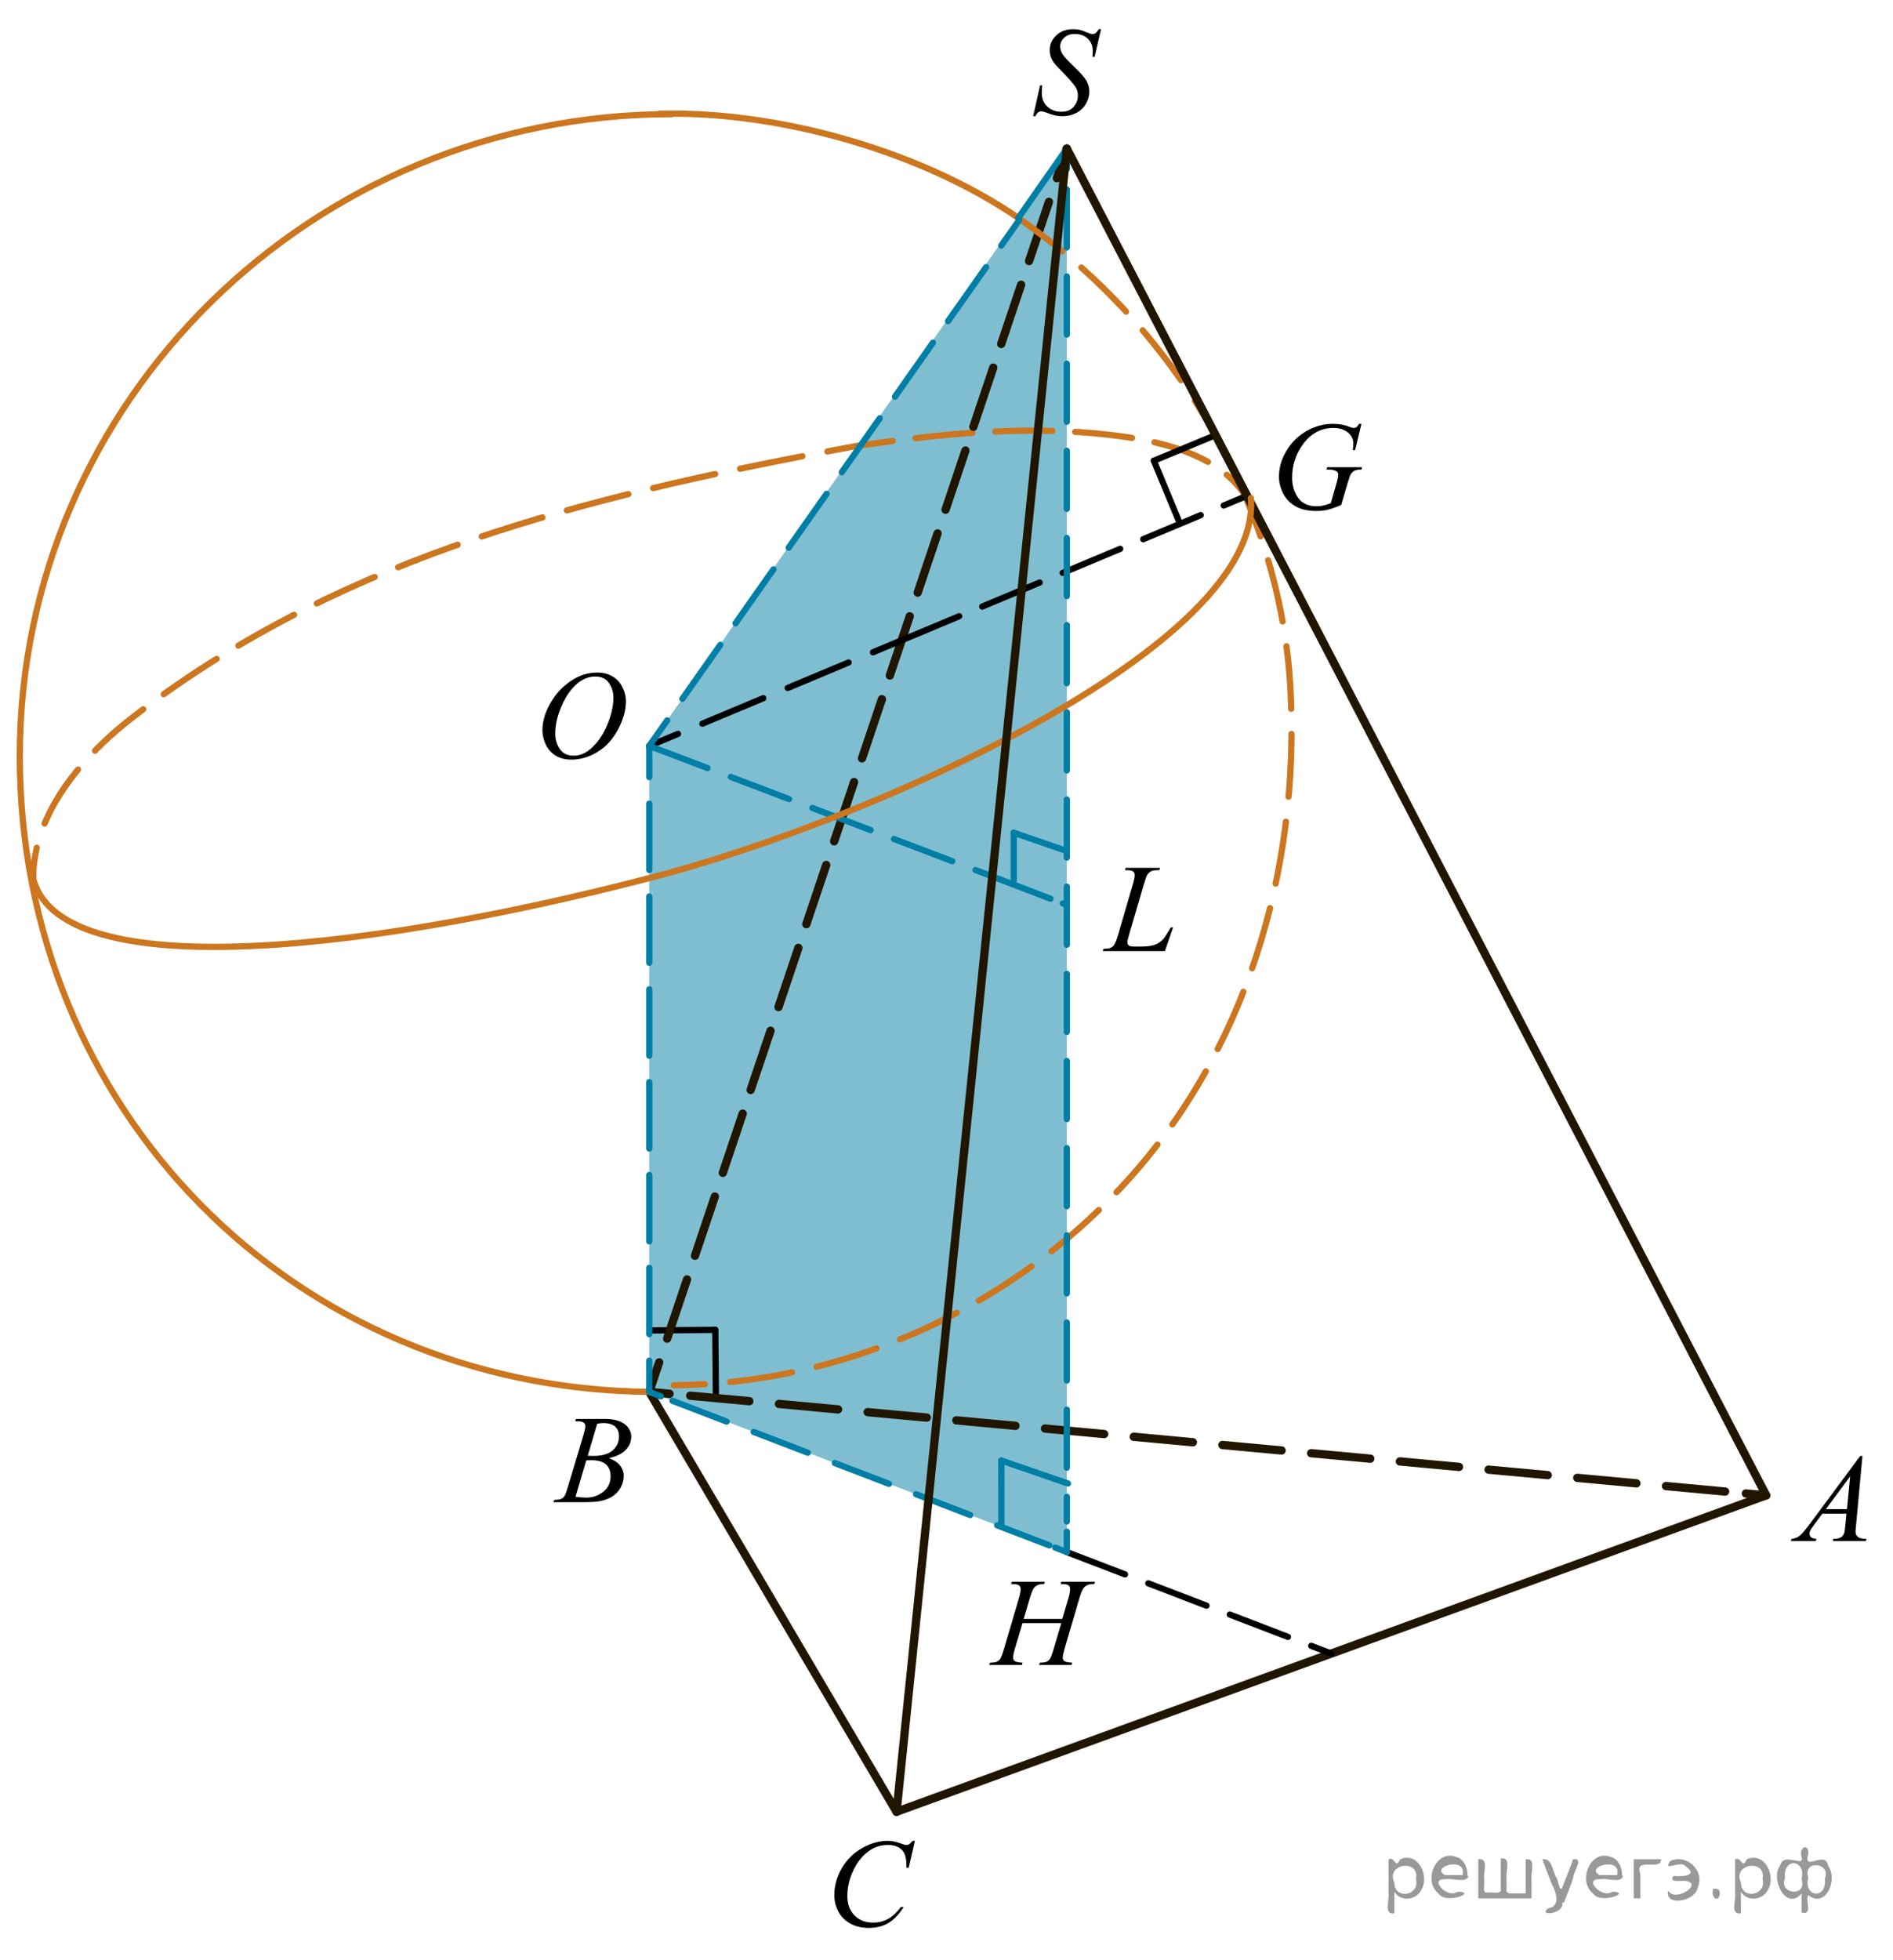 <?xml version="1.0" encoding="utf-8"?>
<!-- Generator: Adobe Illustrator 16.0.0, SVG Export Plug-In . SVG Version: 6.00 Build 0)  -->
<!DOCTYPE svg PUBLIC "-//W3C//DTD SVG 1.1//EN" "http://www.w3.org/Graphics/SVG/1.1/DTD/svg11.dtd">
<svg version="1.1" xmlns="http://www.w3.org/2000/svg" xmlns:xlink="http://www.w3.org/1999/xlink" x="0px" y="0px"
	 width="227.774px" height="235.74px" viewBox="47.624 129.009 227.774 235.74"
	 enable-background="new 47.624 129.009 227.774 235.74" xml:space="preserve">
<g id="Слой_2">
	<polygon opacity="0.5" fill="#007EA5" points="175.988,315.653 125.745,296.392 125.745,218.708 175.988,146.88 	"/>
	<g>
		<g>
			<defs>
				
					<rect id="SVGID_1_" x="60.378" y="86.484" transform="matrix(-0.484 -0.875 0.875 -0.484 5.498 333.921)" width="81.73" height="157.709"/>
			</defs>
			<clipPath id="SVGID_2_">
				<use xlink:href="#SVGID_1_"  overflow="visible"/>
			</clipPath>
		</g>
	</g>
	<g>
		<g>
			<path fill="none" stroke="#CC761F" stroke-width="0.75" stroke-linecap="round" stroke-linejoin="round" d="M150.866,182.607
				c-1.23,0.228-2.458,0.458-3.686,0.69"/>
			
				<path fill="none" stroke="#CC761F" stroke-width="0.75" stroke-linecap="round" stroke-linejoin="round" stroke-dasharray="7.654,3.062" d="
				M144.174,183.874c-28.751,5.574-56.816,12.964-80.715,31.496c-4.537,3.519-9.155,8.468-11.002,14.114"/>
			<path fill="none" stroke="#CC761F" stroke-width="0.75" stroke-linecap="round" stroke-linejoin="round" d="M52.043,230.96
				c-0.284,1.213-0.434,2.455-0.423,3.718"/>
		</g>
	</g>
	<g>
		<g>
			<path fill="none" stroke="#CC761F" stroke-width="0.75" stroke-linecap="round" stroke-linejoin="round" d="M197.678,188.935
				c-0.66-1.091-1.489-2.024-2.441-2.826"/>
			
				<path fill="none" stroke="#CC761F" stroke-width="0.75" stroke-linecap="round" stroke-linejoin="round" stroke-dasharray="6.878,2.751" d="
				M192.97,184.553c-3.733-2.097-8.482-2.896-12.476-3.321c-7.976-0.851-16.113-0.354-24.094,0.635"/>
			<path fill="none" stroke="#CC761F" stroke-width="0.75" stroke-linecap="round" stroke-linejoin="round" d="M155.036,182.04
				c-1.242,0.163-2.481,0.336-3.714,0.518"/>
		</g>
	</g>
	<g>
		
			<line fill="none" stroke="#000000" stroke-width="0.75" stroke-linecap="round" stroke-linejoin="round" stroke-miterlimit="10" x1="189.408" y1="191.515" x2="186.461" y2="184.413"/>
		
			<line fill="none" stroke="#000000" stroke-width="0.75" stroke-linecap="round" stroke-linejoin="round" stroke-miterlimit="10" x1="186.461" y1="184.413" x2="193.562" y2="181.466"/>
	</g>
	<g>
		
			<line fill="none" stroke="#000000" stroke-width="0.75" stroke-linecap="round" stroke-linejoin="round" stroke-miterlimit="10" x1="126.002" y1="289.001" x2="133.691" y2="288.929"/>
		
			<line fill="none" stroke="#000000" stroke-width="0.75" stroke-linecap="round" stroke-linejoin="round" stroke-miterlimit="10" x1="133.691" y1="288.929" x2="133.761" y2="296.618"/>
	</g>
	
		<line fill="none" stroke="#201600" stroke-linecap="round" stroke-linejoin="round" stroke-miterlimit="10" x1="155.5" y1="346.88" x2="260.135" y2="308.831"/>
	<g>
		<g>
			
				<line fill="none" stroke="#201600" stroke-linecap="round" stroke-linejoin="round" x1="175.988" y1="146.88" x2="174.794" y2="150.435"/>
			
				<line fill="none" stroke="#201600" stroke-linecap="round" stroke-linejoin="round" stroke-dasharray="7.511,3.005" x1="173.837" y1="153.282" x2="127.418" y2="291.413"/>
			
				<line fill="none" stroke="#201600" stroke-linecap="round" stroke-linejoin="round" x1="126.939" y1="292.837" x2="125.745" y2="296.392"/>
		</g>
	</g>
	
		<line fill="none" stroke="#201600" stroke-linecap="round" stroke-linejoin="round" stroke-miterlimit="10" x1="125.745" y1="296.392" x2="155.5" y2="346.88"/>
	<g>
		<g>
			<g>
				<defs>
					<rect id="SVGID_3_" x="260.135" y="300.586" width="15.264" height="16.491"/>
				</defs>
				<clipPath id="SVGID_4_">
					<use xlink:href="#SVGID_3_"  overflow="visible"/>
				</clipPath>
				<g clip-path="url(#SVGID_4_)">
					<path d="M271.721,304.09l-0.768,8.326c-0.04,0.389-0.06,0.644-0.06,0.768c0,0.197,0.037,0.347,0.111,0.45
						c0.095,0.143,0.223,0.249,0.385,0.317c0.161,0.068,0.433,0.103,0.815,0.103l-0.082,0.273h-3.979l0.082-0.273
						h0.171c0.323,0,0.587-0.068,0.79-0.207c0.144-0.094,0.256-0.248,0.336-0.465
						c0.055-0.152,0.106-0.512,0.156-1.078l0.119-1.27h-2.892l-1.029,1.381c-0.233,0.31-0.38,0.533-0.44,0.668
						c-0.06,0.136-0.089,0.262-0.089,0.38c0,0.158,0.065,0.293,0.193,0.407c0.129,0.113,0.343,0.174,0.641,0.184
						l-0.082,0.273h-2.988l0.082-0.273c0.368-0.015,0.691-0.137,0.973-0.365c0.28-0.229,0.699-0.717,1.256-1.465
						l6.037-8.135H271.721L271.721,304.09z M270.245,306.548l-2.929,3.948h2.541L270.245,306.548z"/>
				</g>
			</g>
		</g>
	</g>
	<g>
		<g>
			<g>
				<defs>
					<rect id="SVGID_5_" x="111.579" y="295.911" width="15.263" height="16.49"/>
				</defs>
				<clipPath id="SVGID_6_">
					<use xlink:href="#SVGID_5_"  overflow="visible"/>
				</clipPath>
				<g clip-path="url(#SVGID_6_)">
					<path d="M116.829,299.919l0.103-0.273h3.607c0.606,0,1.147,0.094,1.621,0.28s0.83,0.448,1.065,0.782
						c0.236,0.335,0.354,0.69,0.354,1.062c0,0.576-0.21,1.097-0.63,1.562c-0.42,0.465-1.105,0.808-2.054,1.029
						c0.611,0.227,1.062,0.526,1.35,0.9s0.432,0.785,0.432,1.232c0,0.497-0.129,0.972-0.387,1.425
						c-0.259,0.452-0.591,0.804-0.995,1.056c-0.405,0.25-0.894,0.435-1.465,0.553
						c-0.407,0.084-1.043,0.126-1.908,0.126h-3.703l0.097-0.273c0.388-0.01,0.65-0.047,0.79-0.111
						c0.198-0.084,0.34-0.194,0.425-0.332c0.119-0.186,0.278-0.615,0.477-1.285l1.812-6.059
						c0.153-0.513,0.231-0.871,0.231-1.078c0-0.182-0.068-0.326-0.205-0.432s-0.396-0.159-0.778-0.159
						C116.983,299.926,116.904,299.923,116.829,299.919z M116.874,309.005c0.537,0.068,0.956,0.103,1.26,0.103
						c0.775,0,1.462-0.231,2.061-0.694c0.598-0.462,0.897-1.09,0.897-1.882c0-0.606-0.185-1.078-0.556-1.418
						c-0.37-0.339-0.968-0.509-1.792-0.509c-0.159,0-0.352,0.007-0.581,0.022L116.874,309.005z M118.342,304.074
						c0.323,0.01,0.557,0.015,0.7,0.015c1.033,0,1.803-0.223,2.307-0.668c0.505-0.445,0.757-1.002,0.757-1.672
						c0-0.507-0.154-0.902-0.462-1.185c-0.309-0.283-0.801-0.425-1.476-0.425c-0.18,0-0.408,0.029-0.686,0.089
						L118.342,304.074z"/>
				</g>
			</g>
		</g>
	</g>
	<g>
		<g>
			<g>
				<defs>
					<rect id="SVGID_7_" x="144.892" y="346.88" width="16.645" height="17.869"/>
				</defs>
				<clipPath id="SVGID_8_">
					<use xlink:href="#SVGID_7_"  overflow="visible"/>
				</clipPath>
				<g clip-path="url(#SVGID_8_)">
					<path d="M157.714,350.382l-0.752,3.242h-0.268l-0.029-0.812c-0.026-0.296-0.082-0.559-0.173-0.791
						c-0.089-0.231-0.223-0.432-0.401-0.602s-0.404-0.303-0.678-0.398s-0.576-0.144-0.909-0.144
						c-0.89,0-1.667,0.242-2.332,0.725c-0.849,0.615-1.515,1.484-1.997,2.606c-0.397,0.926-0.596,1.863-0.596,2.814
						c0,0.969,0.286,1.743,0.857,2.321c0.57,0.579,1.313,0.868,2.227,0.868c0.691,0,1.306-0.152,1.845-0.458
						c0.538-0.306,1.039-0.775,1.501-1.41h0.35c-0.546,0.861-1.152,1.495-1.817,1.901
						c-0.666,0.406-1.462,0.609-2.392,0.609c-0.824,0-1.555-0.172-2.19-0.514
						c-0.637-0.342-1.121-0.823-1.452-1.443c-0.333-0.62-0.499-1.287-0.499-2.001c0-1.093,0.296-2.156,0.885-3.189
						c0.592-1.034,1.402-1.846,2.434-2.437c1.029-0.591,2.069-0.887,3.118-0.887c0.492,0,1.043,0.116,1.654,0.348
						c0.268,0.099,0.46,0.147,0.58,0.147c0.119,0,0.225-0.024,0.314-0.073s0.238-0.19,0.447-0.422H157.714
						L157.714,350.382z"/>
				</g>
			</g>
		</g>
	</g>
	<g>
		<g>
			<g>
				<defs>
					<rect id="SVGID_9_" x="198.369" y="176.478" width="16.644" height="17.87"/>
				</defs>
				<clipPath id="SVGID_10_">
					<use xlink:href="#SVGID_9_"  overflow="visible"/>
				</clipPath>
				<g clip-path="url(#SVGID_10_)">
					<path d="M211.438,179.981l-0.753,3.152h-0.283c0.045-0.369,0.067-0.643,0.067-0.819
						c0-0.482-0.215-0.909-0.644-1.281s-1.022-0.558-1.777-0.558c-1.544,0-2.806,0.719-3.784,2.156
						c-0.779,1.137-1.17,2.41-1.17,3.817c0,0.935,0.241,1.743,0.723,2.422c0.482,0.679,1.225,1.019,2.228,1.019
						c0.249,0,0.483-0.021,0.704-0.066c0.221-0.044,0.556-0.143,1.002-0.295l0.738-2.577
						c0.103-0.354,0.156-0.638,0.156-0.849c0-0.178-0.065-0.312-0.194-0.406c-0.208-0.143-0.546-0.215-1.013-0.215
						h-0.209l0.082-0.287h4.202l-0.074,0.287c-0.383,0.006-0.661,0.05-0.835,0.133
						c-0.174,0.084-0.323,0.227-0.447,0.429c-0.084,0.133-0.221,0.519-0.409,1.159l-0.745,2.533
						c-0.681,0.29-1.23,0.482-1.647,0.579s-0.856,0.144-1.318,0.144c-1.063,0-1.925-0.197-2.585-0.594
						c-0.661-0.397-1.149-0.92-1.465-1.572s-0.473-1.301-0.473-1.946c0-0.866,0.184-1.69,0.552-2.47
						c0.367-0.78,0.825-1.44,1.374-1.978s1.147-0.964,1.792-1.273c0.889-0.429,1.822-0.643,2.801-0.643
						c0.721,0,1.371,0.117,1.952,0.353c0.233,0.094,0.404,0.141,0.514,0.141c0.124,0,0.23-0.027,0.317-0.084
						c0.086-0.057,0.199-0.193,0.339-0.41H211.438L211.438,179.981z"/>
				</g>
			</g>
		</g>
	</g>
	<g>
		<g>
			<g>
				<defs>
					<rect id="SVGID_11_" x="164.072" y="315.51" width="19.337" height="16.49"/>
				</defs>
				<clipPath id="SVGID_12_">
					<use xlink:href="#SVGID_11_"  overflow="visible"/>
				</clipPath>
				<g clip-path="url(#SVGID_12_)">
					<path d="M170.799,323.69h4.644l0.735-2.473c0.139-0.482,0.207-0.856,0.207-1.123c0-0.127-0.031-0.236-0.093-0.328
						c-0.061-0.091-0.157-0.158-0.286-0.203c-0.127-0.044-0.381-0.066-0.756-0.066l0.073-0.273h4.052l-0.09,0.273
						c-0.34-0.004-0.596,0.029-0.764,0.103c-0.237,0.103-0.413,0.236-0.526,0.398
						c-0.164,0.232-0.328,0.638-0.498,1.219l-1.772,6.045c-0.148,0.502-0.223,0.861-0.223,1.078
						c0,0.186,0.065,0.328,0.196,0.424s0.444,0.161,0.939,0.195l-0.081,0.273h-3.918l0.104-0.273
						c0.386-0.01,0.643-0.044,0.771-0.103c0.197-0.088,0.341-0.201,0.43-0.339
						c0.129-0.192,0.287-0.61,0.476-1.255l0.904-3.063h-4.666l-0.913,3.063c-0.143,0.492-0.215,0.852-0.215,1.078
						c0,0.186,0.065,0.328,0.194,0.424c0.127,0.096,0.44,0.16,0.935,0.195l-0.06,0.273h-3.947l0.096-0.273
						c0.391-0.01,0.651-0.044,0.779-0.103c0.198-0.088,0.345-0.201,0.438-0.34
						c0.129-0.201,0.287-0.619,0.475-1.254l1.782-6.045c0.144-0.492,0.214-0.867,0.214-1.123
						c0-0.127-0.031-0.237-0.093-0.328c-0.061-0.092-0.158-0.158-0.289-0.203c-0.131-0.044-0.388-0.066-0.769-0.066
						l0.09-0.273h3.969l-0.081,0.273c-0.332-0.004-0.577,0.029-0.735,0.103c-0.232,0.098-0.402,0.229-0.512,0.391
						c-0.148,0.217-0.311,0.625-0.489,1.227L170.799,323.69z"/>
				</g>
			</g>
		</g>
	</g>
	<g>
		<g>
			<g>
				<defs>
					<rect id="SVGID_13_" x="169.048" y="129.009" width="13.882" height="17.871"/>
				</defs>
				<clipPath id="SVGID_14_">
					<use xlink:href="#SVGID_13_"  overflow="visible"/>
				</clipPath>
				<g clip-path="url(#SVGID_14_)">
					<path d="M171.937,142.986l0.835-3.714h0.253c-0.034,0.359-0.052,0.656-0.052,0.893
						c0,0.676,0.218,1.225,0.652,1.647c0.435,0.424,1.003,0.636,1.704,0.636c0.65,0,1.145-0.198,1.483-0.595
						s0.507-0.853,0.507-1.369c0-0.335-0.077-0.641-0.231-0.916c-0.233-0.408-0.857-1.127-1.871-2.156
						c-0.492-0.492-0.808-0.858-0.947-1.1c-0.229-0.398-0.343-0.816-0.343-1.256c0-0.698,0.264-1.297,0.791-1.793
						c0.526-0.498,1.202-0.746,2.027-0.746c0.278,0,0.542,0.027,0.791,0.081c0.153,0.029,0.435,0.128,0.842,0.296
						c0.288,0.113,0.447,0.174,0.477,0.184c0.069,0.016,0.146,0.022,0.231,0.022c0.144,0,0.269-0.037,0.372-0.11
						c0.104-0.074,0.227-0.232,0.366-0.473h0.283l-0.775,3.322h-0.254c0.019-0.295,0.03-0.534,0.03-0.717
						c0-0.595-0.199-1.082-0.597-1.461c-0.398-0.379-0.922-0.568-1.573-0.568c-0.518,0-0.938,0.149-1.261,0.449
						c-0.322,0.301-0.484,0.648-0.484,1.041c0,0.346,0.103,0.674,0.31,0.986s0.681,0.822,1.424,1.528
						s1.225,1.258,1.443,1.654c0.219,0.396,0.328,0.818,0.328,1.267c0,0.506-0.136,0.998-0.406,1.473
						c-0.272,0.475-0.66,0.843-1.167,1.103c-0.508,0.262-1.062,0.392-1.663,0.392c-0.298,0-0.576-0.027-0.835-0.081
						c-0.259-0.055-0.671-0.188-1.238-0.398c-0.193-0.074-0.354-0.111-0.484-0.111
						c-0.293,0-0.521,0.197-0.685,0.591H171.937L171.937,142.986z"/>
				</g>
			</g>
		</g>
	</g>
	<g>
		<g>
			<g>
				<defs>
					<rect id="SVGID_15_" x="177.797" y="229.644" width="13.882" height="16.49"/>
				</defs>
				<clipPath id="SVGID_16_">
					<use xlink:href="#SVGID_15_"  overflow="visible"/>
				</clipPath>
				<g clip-path="url(#SVGID_16_)">
					<path d="M187.791,243.381h-7.493l0.104-0.273c0.398-0.01,0.663-0.043,0.798-0.097
						c0.208-0.089,0.362-0.204,0.462-0.347c0.154-0.227,0.318-0.635,0.492-1.226l1.782-6.089
						c0.148-0.502,0.224-0.871,0.224-1.107c0-0.188-0.068-0.332-0.205-0.435s-0.395-0.155-0.771-0.155
						c-0.085,0-0.152-0.003-0.202-0.007l0.09-0.273h4.123l-0.06,0.273c-0.462,0-0.79,0.044-0.984,0.133
						c-0.193,0.088-0.355,0.233-0.484,0.435c-0.09,0.133-0.236,0.546-0.44,1.24l-1.753,5.984
						c-0.134,0.453-0.201,0.769-0.201,0.945c0,0.119,0.067,0.231,0.201,0.34c0.085,0.074,0.276,0.111,0.574,0.111
						h0.977c0.711,0,1.275-0.09,1.693-0.266c0.308-0.133,0.591-0.332,0.85-0.598
						c0.139-0.148,0.385-0.516,0.738-1.102l0.193-0.332h0.276L187.791,243.381z"/>
				</g>
			</g>
		</g>
	</g>
	<g>
		<g>
			<g>
				<defs>
					<rect id="SVGID_17_" x="109.888" y="206.388" width="16.645" height="17.87"/>
				</defs>
				<clipPath id="SVGID_18_">
					<use xlink:href="#SVGID_17_"  overflow="visible"/>
				</clipPath>
				<g clip-path="url(#SVGID_18_)">
					<path d="M119.499,209.888c0.671,0,1.264,0.144,1.78,0.432c0.517,0.289,0.922,0.715,1.215,1.277
						c0.293,0.565,0.44,1.148,0.44,1.754c0,1.073-0.315,2.199-0.943,3.378c-0.627,1.179-1.448,2.079-2.461,2.698
						c-1.014,0.621-2.062,0.931-3.144,0.931c-0.78,0-1.432-0.172-1.956-0.513
						c-0.523-0.342-0.911-0.793-1.162-1.355c-0.251-0.56-0.376-1.103-0.376-1.631c0-0.935,0.228-1.859,0.682-2.773
						c0.454-0.912,0.997-1.676,1.628-2.289c0.631-0.612,1.304-1.084,2.019-1.414
						C117.934,210.053,118.694,209.888,119.499,209.888z M119.246,210.36c-0.497,0-0.982,0.122-1.457,0.365
						c-0.475,0.244-0.945,0.643-1.412,1.196s-0.887,1.278-1.259,2.175c-0.457,1.103-0.685,2.144-0.685,3.123
						c0,0.699,0.182,1.318,0.544,1.857s0.919,0.809,1.669,0.809c0.452,0,0.895-0.111,1.33-0.332
						c0.435-0.223,0.888-0.602,1.359-1.137c0.591-0.676,1.088-1.535,1.49-2.582
						c0.402-1.045,0.603-2.022,0.603-2.928c0-0.669-0.181-1.261-0.543-1.775
						C120.521,210.618,119.975,210.36,119.246,210.36z"/>
				</g>
			</g>
		</g>
	</g>
	<g>
		<g>
			
				<line fill="none" stroke="#007EA5" stroke-width="0.75" stroke-linecap="round" stroke-linejoin="round" x1="167.022" y1="234.403" x2="167.265" y2="234.496"/>
			
				<line fill="none" stroke="#007EA5" stroke-width="0.75" stroke-linecap="round" stroke-linejoin="round" stroke-dasharray="6.975,3.487" x1="167.508" y1="234.59" x2="175.375" y2="237.605"/>
			
				<line fill="none" stroke="#007EA5" stroke-width="0.75" stroke-linecap="round" stroke-linejoin="round" x1="175.496" y1="237.651" x2="175.738" y2="237.744"/>
		</g>
	</g>
	<g>
		<g>
			<path fill="none" stroke="#CC761F" stroke-width="0.75" stroke-linecap="round" stroke-linejoin="round" d="M172.483,156.917
				c1.002,0.738,1.988,1.507,2.957,2.302"/>
			
				<path fill="none" stroke="#CC761F" stroke-width="0.75" stroke-linecap="round" stroke-linejoin="round" stroke-dasharray="7.554,3.022" d="
				M177.736,161.182c14.104,12.565,24.074,31.015,25.148,50.45c1.22,22.08-5.384,44.295-20.547,60.369
				c-12.688,13.451-30.065,21.827-48.388,23.351"/>
			<path fill="none" stroke="#CC761F" stroke-width="0.75" stroke-linecap="round" stroke-linejoin="round" d="M132.438,295.461
				c-1.246,0.078-2.495,0.124-3.748,0.138"/>
		</g>
	</g>
	<g>
		<g>
			
				<line fill="none" stroke="#000000" stroke-width="0.75" stroke-linecap="round" stroke-linejoin="round" x1="125.745" y1="218.708" x2="129.205" y2="217.261"/>
			
				<line fill="none" stroke="#000000" stroke-width="0.75" stroke-linecap="round" stroke-linejoin="round" stroke-dasharray="7.945,3.178" x1="132.137" y1="216.035" x2="151.194" y2="208.065"/>
			
				<line fill="none" stroke="#000000" stroke-width="0.75" stroke-linecap="round" stroke-linejoin="round" x1="152.66" y1="207.452" x2="156.12" y2="206.005"/>
		</g>
	</g>
	
		<line fill="none" stroke="#000000" stroke-width="0.75" stroke-linecap="round" stroke-linejoin="round" stroke-dasharray="7.5,3" x1="175.988" y1="315.653" x2="207.817" y2="327.856"/>
	
		<line fill="none" stroke="#007EA5" stroke-width="0.75" stroke-linecap="round" stroke-linejoin="round" stroke-dasharray="7.5,3" x1="125.745" y1="218.708" x2="167.022" y2="234.403"/>
	
		<line fill="none" stroke="#000000" stroke-width="0.75" stroke-linecap="round" stroke-linejoin="round" stroke-miterlimit="10" stroke-dasharray="7.5,3" x1="156.12" y1="206.005" x2="197.678" y2="188.624"/>
	<g>
		<g>
			
				<line fill="none" stroke="#201600" stroke-linecap="round" stroke-linejoin="round" x1="125.745" y1="296.392" x2="128.183" y2="296.618"/>
			
				<line fill="none" stroke="#201600" stroke-linecap="round" stroke-linejoin="round" stroke-dasharray="7.146,3.573" x1="130.675" y1="296.849" x2="256.45" y2="308.491"/>
			
				<line fill="none" stroke="#201600" stroke-linecap="round" stroke-linejoin="round" x1="257.695" y1="308.606" x2="260.135" y2="308.831"/>
		</g>
	</g>
	
		<line fill="none" stroke="#201600" stroke-linecap="round" stroke-linejoin="round" stroke-miterlimit="10" x1="175.988" y1="146.88" x2="260.135" y2="308.831"/>
	<path fill="none" stroke="#CC761F" stroke-width="0.75" stroke-linecap="round" stroke-linejoin="round" stroke-miterlimit="8" d="
		M172.483,156.917c-11.384-8.854-29.899-14.619-45.477-14.227"/>
	<g>
		<g>
			<g>
				<defs>
					<rect id="SVGID_19_" x="47.624" y="140.435" width="81.731" height="157.709"/>
				</defs>
				<clipPath id="SVGID_20_">
					<use xlink:href="#SVGID_19_"  overflow="visible"/>
				</clipPath>
			</g>
		</g>
		
			<path fill="none" stroke="#CC761F" stroke-width="0.75" stroke-linecap="round" stroke-linejoin="round" stroke-miterlimit="8" d="
			M128.464,142.733c-43.331,0-78.459,34.567-78.459,77.214c0,42.315,32.74,75.991,75.739,76.444"/>
	</g>
	<g>
		<g>
			
				<line fill="none" stroke="#007EA5" stroke-width="0.75" stroke-linecap="round" stroke-linejoin="round" x1="125.745" y1="296.392" x2="127.145" y2="296.929"/>
			
				<line fill="none" stroke="#007EA5" stroke-width="0.75" stroke-linecap="round" stroke-linejoin="round" stroke-dasharray="6.975,3.487" x1="128.541" y1="297.464" x2="173.89" y2="314.849"/>
			
				<line fill="none" stroke="#007EA5" stroke-width="0.75" stroke-linecap="round" stroke-linejoin="round" x1="174.588" y1="315.116" x2="175.988" y2="315.653"/>
		</g>
	</g>
	<g>
		<g>
			
				<line fill="none" stroke="#007EA5" stroke-width="0.75" stroke-linecap="round" stroke-linejoin="round" x1="125.745" y1="296.392" x2="125.745" y2="292.642"/>
			
				<line fill="none" stroke="#007EA5" stroke-width="0.75" stroke-linecap="round" stroke-linejoin="round" stroke-dasharray="7.975,3.19" x1="125.745" y1="289.451" x2="125.745" y2="224.053"/>
			
				<line fill="none" stroke="#007EA5" stroke-width="0.75" stroke-linecap="round" stroke-linejoin="round" x1="125.745" y1="222.458" x2="125.745" y2="218.708"/>
		</g>
	</g>
	<g>
		<g>
			
				<line fill="none" stroke="#007EA5" stroke-width="0.75" stroke-linecap="round" stroke-linejoin="round" x1="125.745" y1="218.708" x2="127.903" y2="215.642"/>
			
				<line fill="none" stroke="#007EA5" stroke-width="0.75" stroke-linecap="round" stroke-linejoin="round" stroke-dasharray="7.935,3.174" x1="129.73" y1="213.046" x2="167.184" y2="159.842"/>
			
				<line fill="none" stroke="#007EA5" stroke-width="0.75" stroke-linecap="round" stroke-linejoin="round" x1="168.098" y1="158.544" x2="170.257" y2="155.477"/>
		</g>
	</g>
	
		<line fill="none" stroke="#007EA5" stroke-width="0.75" stroke-linecap="round" stroke-linejoin="round" x1="170.156" y1="155.218" x2="175.988" y2="146.88"/>
	<g>
		<g>
			
				<line fill="none" stroke="#007EA5" stroke-width="0.75" stroke-linecap="round" stroke-linejoin="round" x1="175.988" y1="146.88" x2="175.988" y2="149.33"/>
			
				<line fill="none" stroke="#007EA5" stroke-width="0.75" stroke-linecap="round" stroke-linejoin="round" stroke-dasharray="6.988,3.494" x1="175.988" y1="151.776" x2="175.988" y2="311.981"/>
			
				<line fill="none" stroke="#007EA5" stroke-width="0.75" stroke-linecap="round" stroke-linejoin="round" x1="175.988" y1="313.203" x2="175.988" y2="315.653"/>
		</g>
	</g>
	<g>
		<g>
			<g>
				<defs>
					
						<rect id="SVGID_21_" x="91.532" y="184.148" transform="matrix(0.103 0.995 -0.995 0.103 380.398 104.275)" width="81.73" height="157.709"/>
				</defs>
				<clipPath id="SVGID_22_">
					<use xlink:href="#SVGID_21_"  overflow="visible"/>
				</clipPath>
			</g>
		</g>
		
			<path fill="none" stroke="#CC761F" stroke-width="0.75" stroke-linecap="round" stroke-linejoin="round" stroke-miterlimit="8" d="
			M51.554,234.402c2.732,12.774,37.709,9.682,74.482,0.133c26.266-6.821,73.492-27.766,72.1-45.632"/>
	</g>
	
		<line fill="none" stroke="#201600" stroke-linecap="round" stroke-linejoin="round" stroke-miterlimit="10" x1="175.988" y1="146.88" x2="155.5" y2="346.88"/>
	<g>
		
			<line fill="none" stroke="#007EA5" stroke-width="0.75" stroke-linecap="round" stroke-linejoin="round" stroke-miterlimit="10" x1="168.108" y1="304.647" x2="176.124" y2="307.404"/>
		
			<line fill="none" stroke="#007EA5" stroke-width="0.75" stroke-linecap="round" stroke-linejoin="round" stroke-miterlimit="10" x1="168.112" y1="312.335" x2="168.108" y2="304.647"/>
	</g>
	<g>
		
			<line fill="none" stroke="#007EA5" stroke-width="0.75" stroke-linecap="round" stroke-linejoin="round" stroke-miterlimit="10" x1="169.601" y1="229.15" x2="175.575" y2="231.206"/>
		
			<line fill="none" stroke="#007EA5" stroke-width="0.75" stroke-linecap="round" stroke-linejoin="round" stroke-miterlimit="10" x1="169.604" y1="234.881" x2="169.601" y2="229.15"/>
	</g>
</g>
<g id="Слой_3">
</g>
<g style="stroke:none;fill:#000;fill-opacity:0.4" > <path d="m 215.4,356.6 c 0,0.8 0,1.6 0,2.5 -1.3,0.2 -0.6,-1.5 -0.7,-2.3 0,-1.4 0,-2.8 0,-4.2 0.8,-0.4 0.8,1.3 1.4,0.0 2.2,-1.0 3.7,2.2 2.4,3.9 -0.6,1.0 -2.4,1.2 -3.1,0.0 z m 2.6,-1.6 c 0.5,-2.5 -3.7,-1.9 -2.6,0.4 0.0,2.1 3.1,1.6 2.6,-0.4 z" /> <path d="m 224.3,354.7 c -0.4,0.8 -1.9,0.1 -2.8,0.3 -2.0,-0.1 0.3,2.4 1.5,1.5 2.5,0.0 -1.4,1.6 -2.3,0.2 -1.9,-1.5 -0.3,-5.3 2.1,-4.4 0.9,0.2 1.4,1.2 1.4,2.2 z m -0.7,-0.2 c 0.6,-2.3 -4.0,-1.0 -2.1,0.0 0.7,0 1.4,-0.0 2.1,-0.0 z" /> <path d="m 229.2,356.7 c 0.6,0 1.3,0 2.0,0 0,-1.3 0,-2.7 0,-4.1 1.3,-0.2 0.6,1.5 0.7,2.3 0,0.8 0,1.6 0,2.4 -2.1,0 -4.2,0 -6.4,0 0,-1.5 0,-3.1 0,-4.7 1.3,-0.2 0.6,1.5 0.7,2.3 0.1,0.5 -0.2,1.6 0.2,1.7 0.5,-0.1 1.6,0.2 1.8,-0.2 0,-1.3 0,-2.6 0,-3.9 1.3,-0.2 0.6,1.5 0.7,2.3 0,0.5 0,1.1 0,1.7 z" /> <path d="m 235.6,357.8 c 0.3,1.4 -3.0,1.7 -1.7,0.7 1.5,-0.2 1.0,-1.9 0.5,-2.8 -0.4,-1.0 -0.8,-2.0 -1.2,-3.1 1.2,-0.2 1.2,1.4 1.7,2.2 0.2,0.2 0.4,1.9 0.7,1.2 0.4,-1.1 0.9,-2.2 1.3,-3.4 1.4,-0.2 0.0,1.5 -0.0,2.3 -0.3,0.9 -0.7,1.9 -1.1,2.9 z" /> <path d="m 242.9,354.7 c -0.4,0.8 -1.9,0.1 -2.8,0.3 -2.0,-0.1 0.3,2.4 1.5,1.5 2.5,0.0 -1.4,1.6 -2.3,0.2 -1.9,-1.5 -0.3,-5.3 2.1,-4.4 0.9,0.2 1.4,1.2 1.4,2.2 z m -0.7,-0.2 c 0.6,-2.3 -4.0,-1.0 -2.1,0.0 0.7,0 1.4,-0.0 2.1,-0.0 z" /> <path d="m 244.2,357.3 c 0,-1.5 0,-3.1 0,-4.7 1.1,0 2.2,0 3.3,0 0.0,1.5 -3.3,-0.4 -2.5,1.8 0,0.9 0,1.9 0,2.9 -0.2,0 -0.5,0 -0.7,0 z" /> <path d="m 248.4,356.4 c 0.7,1.4 4.2,-0.8 2.1,-1.2 -0.5,-0.1 -2.2,0.3 -1.5,-0.6 1.0,0.1 3.1,0.0 1.4,-1.2 -0.6,-0.7 -2.8,0.8 -1.8,-0.6 2.0,-0.9 4.2,1.2 3.3,3.2 -0.2,1.5 -3.5,2.3 -3.6,0.7 l 0,-0.1 0,-0.0 0,0 z" /> <path d="m 253.7,356.2 c 1.6,-0.5 0.6,2.3 -0.0,0.6 -0.0,-0.2 0.0,-0.4 0.0,-0.6 z" /> <path d="m 257.1,356.6 c 0,0.8 0,1.6 0,2.5 -1.3,0.2 -0.6,-1.5 -0.7,-2.3 0,-1.4 0,-2.8 0,-4.2 0.8,-0.4 0.8,1.3 1.4,0.0 2.2,-1.0 3.7,2.2 2.4,3.9 -0.6,1.0 -2.4,1.2 -3.1,0.0 z m 2.6,-1.6 c 0.5,-2.5 -3.7,-1.9 -2.6,0.4 0.0,2.1 3.1,1.6 2.6,-0.4 z" /> <path d="m 262.4,354.9 c -0.8,1.9 2.7,2.3 2.0,0.1 0.6,-2.4 -2.3,-2.7 -2.0,-0.1 z m 2.0,4.2 c 0,-0.8 0,-1.6 0,-2.4 -1.8,2.2 -3.8,-1.7 -2.6,-3.3 0.4,-1.8 3.0,0.3 2.6,-1.1 -0.4,-1.1 0.9,-1.8 0.8,-0.3 -0.7,2.2 2.1,-0.6 2.4,1.4 1.2,1.6 -0.3,5.2 -2.4,3.5 -0.4,0.6 0.6,2.5 -0.8,2.1 z m 2.8,-4.2 c 0.8,-1.9 -2.7,-2.3 -2.0,-0.1 -0.6,2.4 2.3,2.7 2.0,0.1 z" /> </g></svg>

<!--File created and owned by https://sdamgia.ru. Copying is prohibited. All rights reserved.-->
